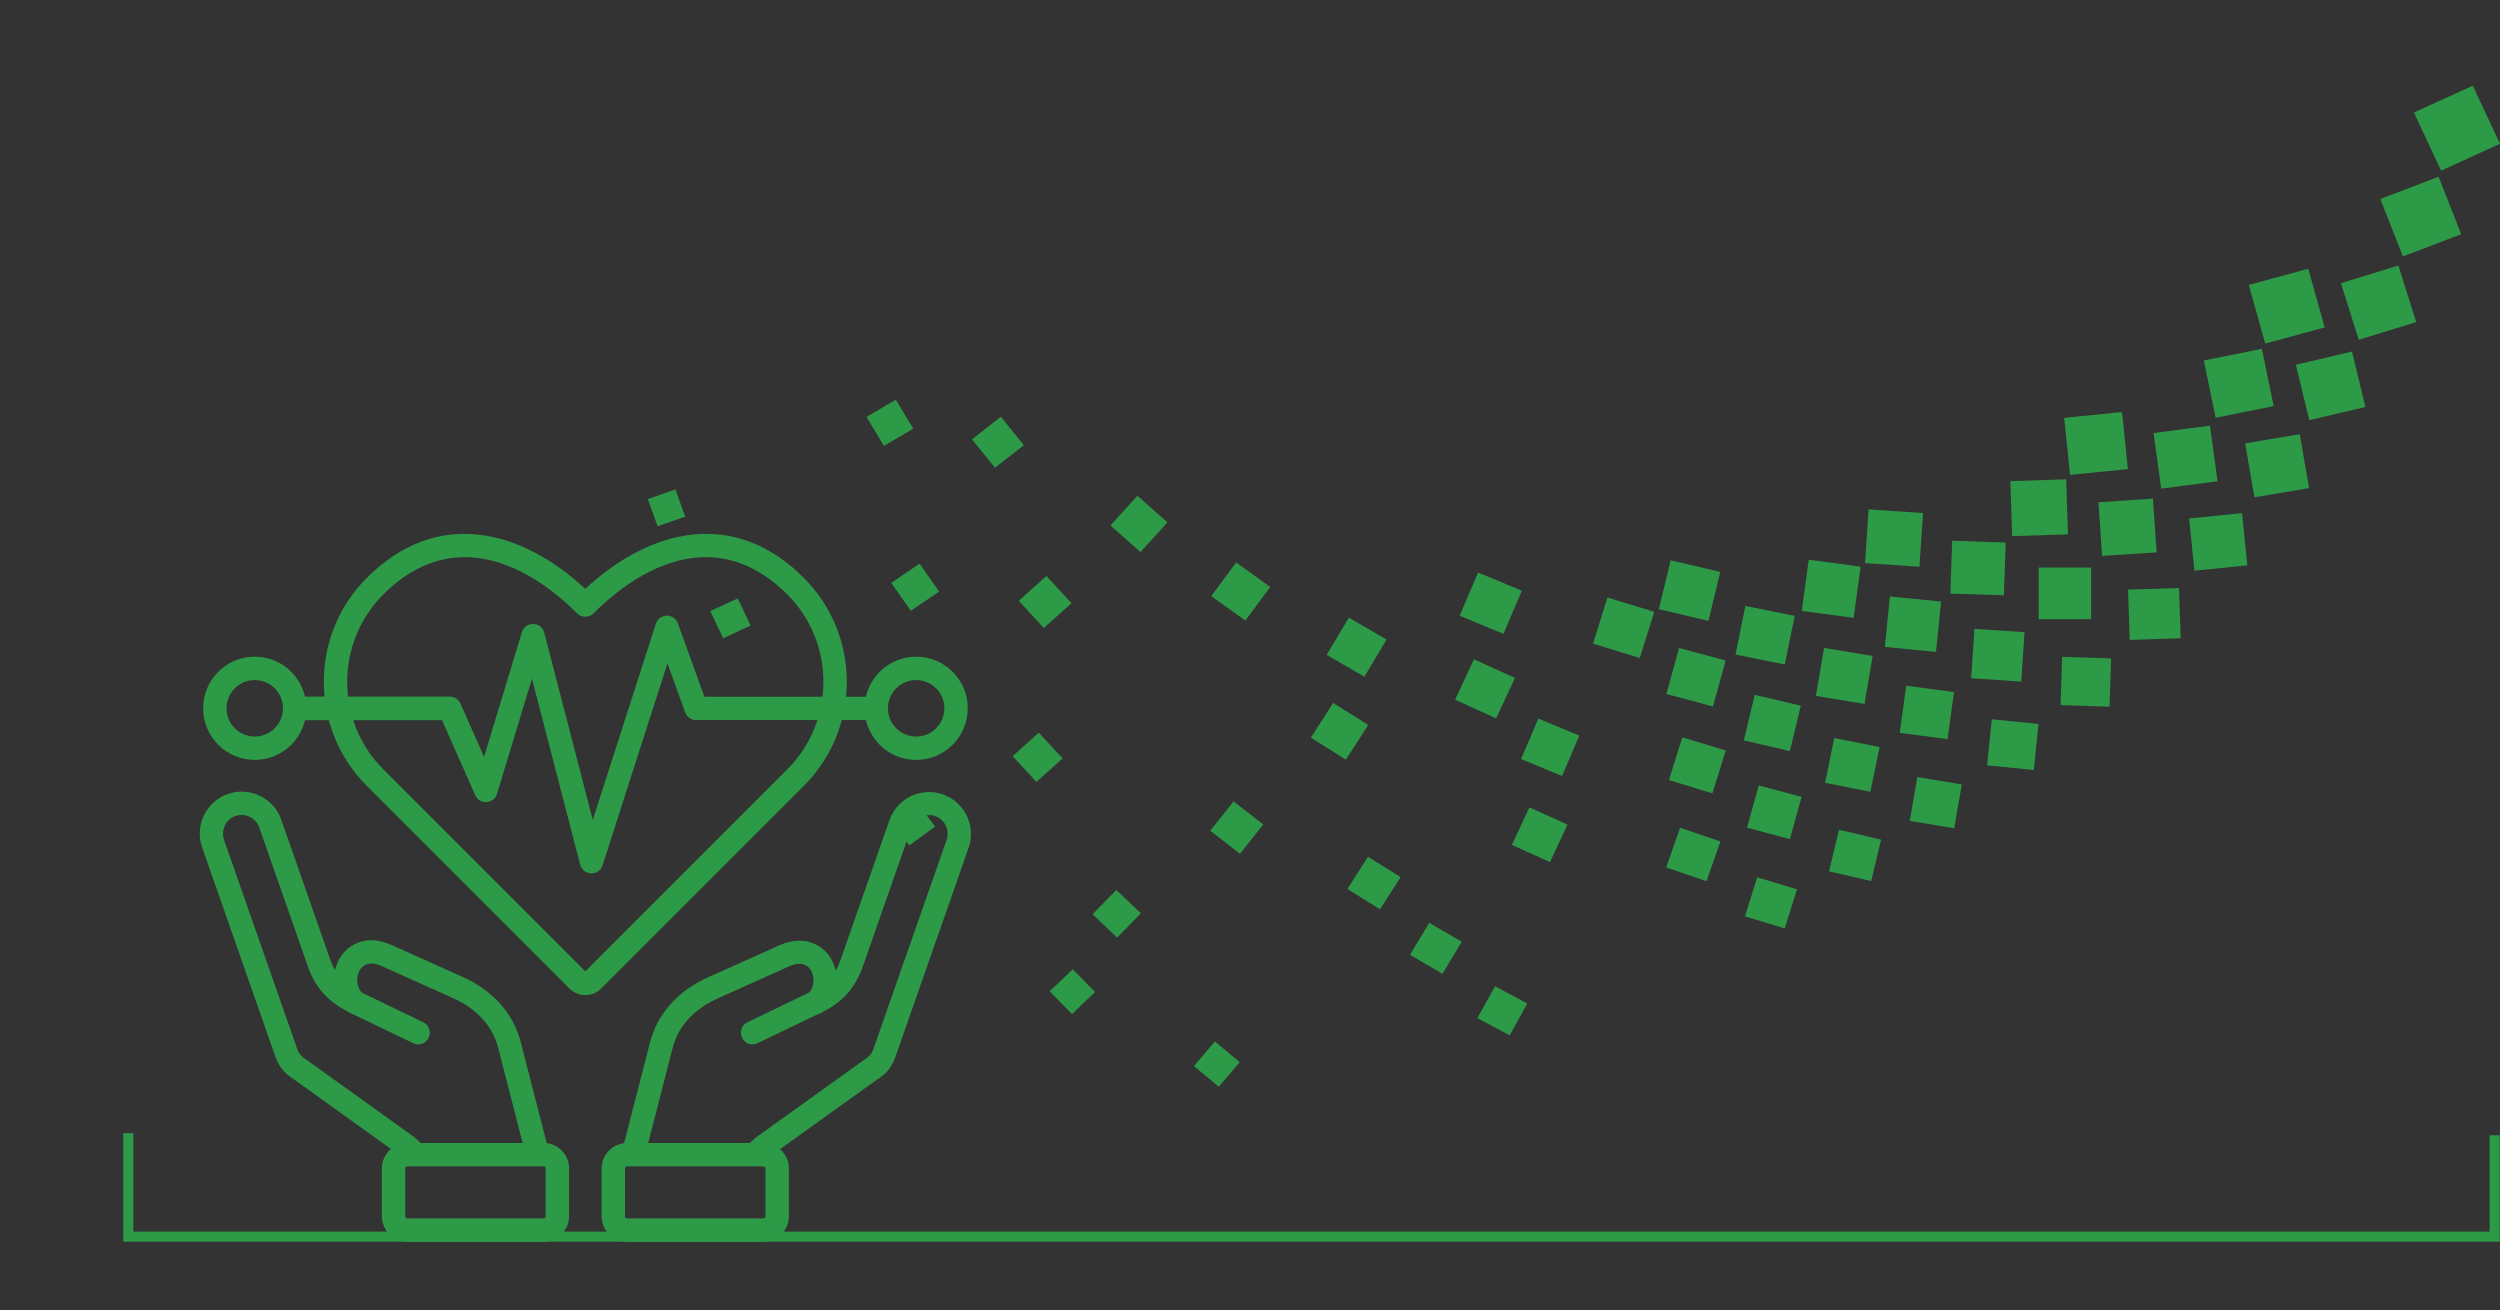 <?xml version="1.0" encoding="UTF-8"?><svg id="Layer_1" xmlns="http://www.w3.org/2000/svg" xmlns:xlink="http://www.w3.org/1999/xlink" viewBox="0 0 247.99 129.99"><rect x="0" y="0" width="247.99" height="129.99" fill="#333333" stroke="none"/><defs><style>.cls-1,.cls-2,.cls-3{fill:none;}.cls-4{clip-path:url(#clippath);}.cls-2{stroke:#fff;stroke-width:4.4px;}.cls-5{fill:#2d9a47;}.cls-6{clip-path:url(#clippath-1);}.cls-3{stroke:#2d9a47;}</style><clipPath id="clippath"><rect class="cls-1" x="-62.43" y="-678.9" width="643.47" height="858.9"/></clipPath><clipPath id="clippath-1"><rect class="cls-1" x="-62.43" y="-678.9" width="643.47" height="858.9"/></clipPath></defs><g class="cls-4"><rect class="cls-2" x="-2.83" y="-478.99" width="604.34" height="677.33"/></g><polyline class="cls-3" points="247.46 112.61 247.46 122.67 12.73 122.67 12.73 112.41"/><polygon class="cls-5" points="239.45 11.16 245.29 8.5 247.99 14.26 242.15 16.93 239.45 11.16"/><polygon class="cls-5" points="236.12 19.74 241.9 17.53 244.14 23.23 238.36 25.44 236.12 19.74"/><polygon class="cls-5" points="232.21 28.09 237.91 26.34 239.68 31.95 233.98 33.7 232.21 28.09"/><polygon class="cls-5" points="227.74 36.18 233.31 34.87 234.64 40.37 229.07 41.68 227.74 36.18"/><polygon class="cls-5" points="222.71 43.98 228.13 43.07 229.05 48.42 223.63 49.33 222.71 43.98"/><polygon class="cls-5" points="217.15 51.43 222.4 50.9 222.93 56.08 217.68 56.61 217.15 51.43"/><rect class="cls-5" x="211.17" y="58.41" width="5.06" height="4.99" transform="translate(-1.88 7.04) rotate(-1.88)"/><rect class="cls-5" x="204.51" y="65.19" width="4.79" height="4.86" transform="translate(132.5 272.19) rotate(-88.11)"/><polygon class="cls-5" points="197.58 71.35 202.21 71.81 201.75 76.38 197.11 75.92 197.58 71.35"/><polygon class="cls-5" points="190.19 77.08 194.6 77.81 193.85 82.16 189.44 81.43 190.19 77.08"/><polygon class="cls-5" points="182.42 82.31 186.6 83.29 185.61 87.4 181.43 86.43 182.42 82.31"/><polygon class="cls-5" points="174.31 87.02 178.25 88.22 177.04 92.1 173.1 90.9 174.31 87.02"/><polygon class="cls-5" points="148.3 97.83 151.5 99.54 149.76 102.7 146.55 100.99 148.3 97.83"/><polygon class="cls-5" points="120.51 103.31 122.98 105.36 120.9 107.8 118.43 105.75 120.51 103.31"/><polygon class="cls-5" points="223.07 28.26 228.97 26.66 230.6 32.48 224.7 34.08 223.07 28.26"/><polygon class="cls-5" points="218.61 35.76 224.37 34.6 225.54 40.28 219.78 41.44 218.61 35.76"/><polygon class="cls-5" points="213.63 42.96 219.22 42.22 219.97 47.74 214.38 48.47 213.63 42.96"/><polygon class="cls-5" points="208.16 49.82 213.56 49.46 213.93 54.79 208.52 55.15 208.16 49.82"/><rect class="cls-5" x="202.23" y="56.3" width="5.2" height="5.12"/><polygon class="cls-5" points="195.86 62.38 200.83 62.71 200.5 67.61 195.53 67.28 195.86 62.38"/><polygon class="cls-5" points="189.09 68.02 193.83 68.65 193.19 73.32 188.45 72.7 189.09 68.02"/><polygon class="cls-5" points="181.95 73.21 186.45 74.11 185.53 78.55 181.04 77.65 181.95 73.21"/><polygon class="cls-5" points="174.46 77.91 178.71 79.05 177.55 83.24 173.3 82.1 174.46 77.91"/><polygon class="cls-5" points="166.66 82.11 170.66 83.47 169.28 87.41 165.28 86.05 166.66 82.11"/><polygon class="cls-5" points="141.77 91.54 144.99 93.41 143.09 96.6 139.87 94.72 141.77 91.54"/><polygon class="cls-5" points="106.41 96.15 108.63 98.4 106.34 100.59 104.12 98.34 106.41 96.15"/><polygon class="cls-5" points="204.76 41.45 210.5 40.87 211.08 46.53 205.34 47.11 204.76 41.45"/><rect class="cls-5" x="199.51" y="47.63" width="5.54" height="5.46" transform="translate(-1.51 6.49) rotate(-1.83)"/><polygon class="cls-5" points="193.65 53.64 198.96 53.82 198.78 59.05 193.47 58.88 193.65 53.64"/><polygon class="cls-5" points="187.47 59.17 192.55 59.67 192.04 64.67 186.97 64.17 187.47 59.17"/><polygon class="cls-5" points="180.94 64.27 185.76 65.07 184.95 69.83 180.13 69.03 180.94 64.27"/><polygon class="cls-5" points="174.06 68.93 178.63 70 177.55 74.51 172.98 73.44 174.06 68.93"/><polygon class="cls-5" points="166.88 73.14 171.19 74.45 169.86 78.7 165.55 77.38 166.88 73.14"/><polygon class="cls-5" points="151.71 80.09 155.49 81.8 153.75 85.52 149.97 83.81 151.71 80.09"/><polygon class="cls-5" points="135.7 84.99 138.94 87.01 136.89 90.2 133.65 88.18 135.7 84.99"/><polygon class="cls-5" points="110.73 88.28 113.17 90.59 110.82 93.01 108.38 90.69 110.73 88.28"/><polygon class="cls-5" points="185.36 50.53 190.76 50.89 190.4 56.22 185 55.86 185.36 50.53"/><polygon class="cls-5" points="179.42 55.52 184.57 56.21 183.87 61.29 178.73 60.6 179.42 55.52"/><polygon class="cls-5" points="173.14 60.11 178.03 61.09 177.04 65.91 172.15 64.93 173.14 60.11"/><polygon class="cls-5" points="166.56 64.28 171.18 65.52 169.92 70.08 165.3 68.84 166.56 64.28"/><polygon class="cls-5" points="152.6 71.28 156.66 72.97 154.95 76.98 150.88 75.29 152.6 71.28"/><polygon class="cls-5" points="122.36 79.5 125.31 81.78 123 84.69 120.05 82.41 122.36 79.5"/><polygon class="cls-5" points="90.86 79.47 92.76 81.99 90.2 83.86 88.3 81.34 90.86 79.47"/><polygon class="cls-5" points="165.72 55.58 170.64 56.73 169.47 61.59 164.55 60.43 165.72 55.58"/><polygon class="cls-5" points="159.45 59.27 164.1 60.69 162.66 65.27 158.02 63.85 159.45 59.27"/><polygon class="cls-5" points="146.21 65.4 150.28 67.25 148.41 71.26 144.34 69.41 146.21 65.4"/><polygon class="cls-5" points="132.24 69.73 135.72 71.91 133.51 75.35 130.03 73.17 132.24 69.73"/><polygon class="cls-5" points="103.04 72.68 105.41 75.23 102.81 77.56 100.45 75.01 103.04 72.68"/><polygon class="cls-5" points="146.62 56.79 150.96 58.6 149.13 62.88 144.79 61.08 146.62 56.79"/><polygon class="cls-5" points="133.8 61.27 137.54 63.44 135.34 67.13 131.6 64.96 133.8 61.27"/><polygon class="cls-5" points="73.18 59.36 74.46 62.05 71.74 63.31 70.45 60.62 73.18 59.36"/><polygon class="cls-5" points="122.62 55.79 126 58.23 123.53 61.56 120.15 59.13 122.62 55.79"/><polygon class="cls-5" points="103.8 57.13 106.29 59.84 103.54 62.29 101.06 59.59 103.8 57.13"/><polygon class="cls-5" points="91.22 55.91 93.16 58.68 90.35 60.59 88.41 57.82 91.22 55.91"/><polygon class="cls-5" points="67 48.55 67.97 51.25 65.23 52.2 64.26 49.51 67 48.55"/><polygon class="cls-5" points="112.83 49.18 115.81 51.82 113.13 54.76 110.15 52.12 112.83 49.18"/><polygon class="cls-5" points="99.28 41.34 101.56 44.16 98.7 46.4 96.42 43.58 99.28 41.34"/><polygon class="cls-5" points="88.86 39.65 90.59 42.52 87.68 44.23 85.95 41.36 88.86 39.65"/><g class="cls-6"><path class="cls-5" d="M81.68,67.64c0-3.14-1.19-6.29-3.58-8.67-2.9-2.9-5.99-3.93-9-3.66-3.6,.32-7.16,2.47-10.22,5.53-.45,.45-1.19,.45-1.64,0-3.05-3.05-6.62-5.2-10.22-5.53-3.01-.27-6.11,.76-9,3.66-2.38,2.38-3.58,5.53-3.58,8.67s1.19,6.29,3.58,8.67l20.04,20.04,20.04-20.04c2.38-2.38,3.58-5.53,3.58-8.67m-1.94-10.31c2.84,2.84,4.26,6.58,4.26,10.31s-1.42,7.48-4.26,10.31l-20.12,20.12c-.43,.43-.99,.64-1.56,.64h0c-.57,0-1.13-.22-1.56-.64l-20.12-20.12c-2.84-2.84-4.26-6.57-4.26-10.31s1.42-7.48,4.26-10.31c3.43-3.43,7.16-4.65,10.84-4.32,3.86,.35,7.61,2.42,10.84,5.4,3.23-2.99,6.97-5.05,10.84-5.4,3.68-.33,7.41,.88,10.84,4.32"/><path class="cls-5" d="M29.23,69.1h15.39c.49,0,.92,.31,1.08,.75l2.32,5.23,3.75-12.37c.18-.61,.83-.95,1.44-.77,.4,.12,.68,.44,.78,.82h0l4.81,18.57,6.26-19.46c.19-.61,.85-.94,1.45-.75,.35,.11,.61,.38,.73,.71l2.63,7.28h17.02v2.32h-17.83c-.47,0-.92-.29-1.09-.76l-1.76-4.86-6.44,20.03c-.12,.36-.41,.66-.81,.76-.62,.16-1.25-.21-1.41-.83l-4.78-18.45-3.44,11.34c-.08,.35-.31,.65-.66,.81-.58,.26-1.27,0-1.53-.59l-3.29-7.44h-14.64v-2.32Z"/><path class="cls-5" d="M27.25,68.28c-.51-.51-1.21-.82-1.98-.82s-1.48,.31-1.98,.82c-.51,.51-.82,1.21-.82,1.98s.31,1.48,.82,1.98c.51,.51,1.21,.82,1.98,.82s1.48-.31,1.98-.82c.51-.51,.82-1.21,.82-1.98s-.31-1.48-.82-1.98m-1.98-3.14c1.41,0,2.69,.57,3.62,1.5,.93,.93,1.5,2.21,1.5,3.62s-.57,2.69-1.5,3.62c-.93,.93-2.21,1.5-3.62,1.5s-2.7-.57-3.62-1.5c-.93-.93-1.5-2.21-1.5-3.62s.57-2.69,1.5-3.62c.93-.93,2.21-1.5,3.62-1.5"/><path class="cls-5" d="M92.86,68.28c-.51-.51-1.21-.82-1.98-.82s-1.48,.31-1.98,.82c-.51,.51-.82,1.21-.82,1.98s.31,1.48,.82,1.98c.51,.51,1.21,.82,1.98,.82s1.48-.31,1.98-.82c.51-.51,.82-1.21,.82-1.98s-.31-1.48-.82-1.98m-1.98-3.14c1.41,0,2.69,.57,3.62,1.5,.93,.93,1.5,2.21,1.5,3.62s-.57,2.69-1.5,3.62c-.93,.93-2.21,1.5-3.62,1.5s-2.7-.57-3.62-1.5-1.5-2.21-1.5-3.62,.57-2.69,1.5-3.62c.93-.93,2.21-1.5,3.62-1.5"/><path class="cls-5" d="M40.24,115.19c-.08-.12-.18-.23-.3-.34-.13-.13-.28-.25-.44-.36l-10.35-7.43c-.44-.26-.81-.58-1.12-.95-.31-.38-.55-.81-.72-1.31l-7.26-20.74c-.38-1.08-.28-2.22,.18-3.18,.46-.96,1.29-1.74,2.37-2.12h0c1.08-.38,2.22-.28,3.18,.18,.96,.46,1.75,1.29,2.12,2.37l4.85,13.86c.13,.38,.3,.73,.49,1.06,.1-.43,.27-.84,.49-1.22,.34-.57,.83-1.04,1.44-1.35,.97-.5,2.21-.57,3.65,.07l7.08,3.18c1.44,.65,2.71,1.53,3.71,2.65,.96,1.07,1.67,2.35,2.05,3.83l2.79,10.85-2.24,.57-2.79-10.85c-.28-1.11-.81-2.06-1.53-2.86-.78-.87-1.78-1.57-2.93-2.08l-7.08-3.18c-.72-.32-1.27-.32-1.66-.12-.21,.11-.39,.29-.52,.5-.15,.24-.24,.52-.26,.82-.05,.55,.12,1.12,.54,1.52,.41,.35,.53,.94,.27,1.43-.3,.56-1.01,.77-1.57,.46l-.51-.28c-.84-.46-1.55-1.02-2.15-1.7-.02-.02-.05-.05-.07-.07-.6-.71-1.06-1.53-1.39-2.47l-4.85-13.86c-.17-.48-.52-.85-.95-1.05-.41-.19-.88-.24-1.34-.1-.04,.02-.09,.03-.14,.05-.44,.18-.79,.51-.98,.92-.19,.41-.24,.88-.1,1.34,.02,.05,.04,.1,.05,.16l7.23,20.65c.08,.23,.19,.43,.33,.6,.14,.17,.31,.32,.52,.44h0s.06,.04,.09,.06l10.41,7.47c.25,.18,.48,.36,.69,.56,.23,.22,.43,.45,.61,.71l-1.91,1.3Z"/><path class="cls-5" d="M34.75,100.48c-.58-.28-.82-.97-.54-1.54,.28-.57,.97-.82,1.54-.54l6.23,3c.58,.28,.82,.97,.54,1.54-.28,.58-.97,.82-1.54,.54l-6.23-3Z"/><path class="cls-5" d="M40.4,113.38h13.53c.69,0,1.32,.28,1.78,.74,.46,.45,.74,1.08,.74,1.78v4.76c0,.69-.28,1.32-.74,1.78-.45,.45-1.08,.74-1.78,.74h-13.53c-.69,0-1.32-.28-1.78-.74-.46-.46-.74-1.09-.74-1.78v-4.76c0-.69,.28-1.32,.74-1.78,.45-.46,1.08-.74,1.78-.74m13.53,2.32h-13.53c-.05,0-.1,.02-.14,.06-.04,.04-.06,.08-.06,.14v4.76c0,.05,.02,.1,.06,.14,.04,.04,.09,.06,.14,.06h13.53c.05,0,.1-.02,.14-.06,.04-.04,.06-.09,.06-.14v-4.76c0-.05-.02-.1-.06-.14-.04-.04-.09-.06-.14-.06"/><path class="cls-5" d="M73.98,113.89c.18-.26,.38-.5,.61-.71,.21-.2,.44-.38,.69-.56l10.41-7.47s.06-.04,.09-.06h0c.21-.13,.38-.27,.53-.44,.14-.17,.25-.37,.33-.6l7.23-20.65c.01-.05,.03-.11,.05-.16,.14-.46,.09-.93-.1-1.34-.2-.41-.54-.75-.98-.92-.05-.01-.09-.03-.14-.05-.46-.14-.94-.09-1.34,.11-.43,.21-.78,.57-.95,1.05l-4.85,13.86c-.33,.94-.79,1.76-1.39,2.47-.6,.71-1.34,1.3-2.21,1.77l-.51,.28c-.56,.31-1.26,.1-1.57-.46-.27-.49-.14-1.09,.27-1.43,.42-.4,.59-.97,.54-1.52-.03-.29-.12-.58-.26-.82-.13-.22-.31-.39-.52-.5-.38-.19-.94-.2-1.66,.13l-7.08,3.18c-1.15,.52-2.16,1.22-2.93,2.08-.72,.8-1.25,1.76-1.53,2.87l-2.79,10.85-2.24-.57,2.79-10.85c.38-1.48,1.09-2.76,2.05-3.83,1-1.12,2.27-2.01,3.71-2.65l7.08-3.18c1.43-.64,2.68-.57,3.65-.07,.62,.31,1.1,.79,1.44,1.35,.23,.37,.39,.79,.49,1.22,.19-.32,.36-.67,.49-1.06l4.85-13.86c.38-1.08,1.16-1.91,2.12-2.37,.96-.46,2.1-.56,3.18-.18h0c1.08,.38,1.91,1.17,2.37,2.12,.46,.96,.56,2.1,.18,3.18l-7.26,20.74c-.17,.5-.41,.93-.72,1.31-.3,.37-.68,.69-1.12,.95l-10.35,7.43c-.16,.11-.31,.23-.44,.36-.11,.11-.21,.22-.3,.34l-1.91-1.3Z"/><path class="cls-5" d="M80.38,98.4c.57-.28,1.27-.04,1.54,.54,.28,.58,.04,1.27-.54,1.54l-6.23,3c-.57,.28-1.27,.04-1.54-.54-.28-.58-.04-1.27,.54-1.54l6.23-3Z"/><path class="cls-5" d="M75.73,115.7h-13.53c-.05,0-.1,.02-.14,.06s-.06,.08-.06,.14v4.76c0,.05,.02,.1,.06,.14,.04,.04,.09,.06,.14,.06h13.53c.05,0,.1-.02,.14-.06,.04-.04,.06-.09,.06-.14v-4.76c0-.05-.02-.1-.06-.14s-.09-.06-.14-.06m-13.53-2.32h13.53c.69,0,1.32,.28,1.78,.74,.46,.45,.74,1.08,.74,1.78v4.76c0,.69-.28,1.32-.74,1.78-.46,.46-1.08,.74-1.78,.74h-13.53c-.69,0-1.32-.28-1.78-.74-.45-.46-.74-1.08-.74-1.78v-4.76c0-.69,.28-1.32,.74-1.78,.46-.46,1.09-.74,1.78-.74"/></g></svg>
